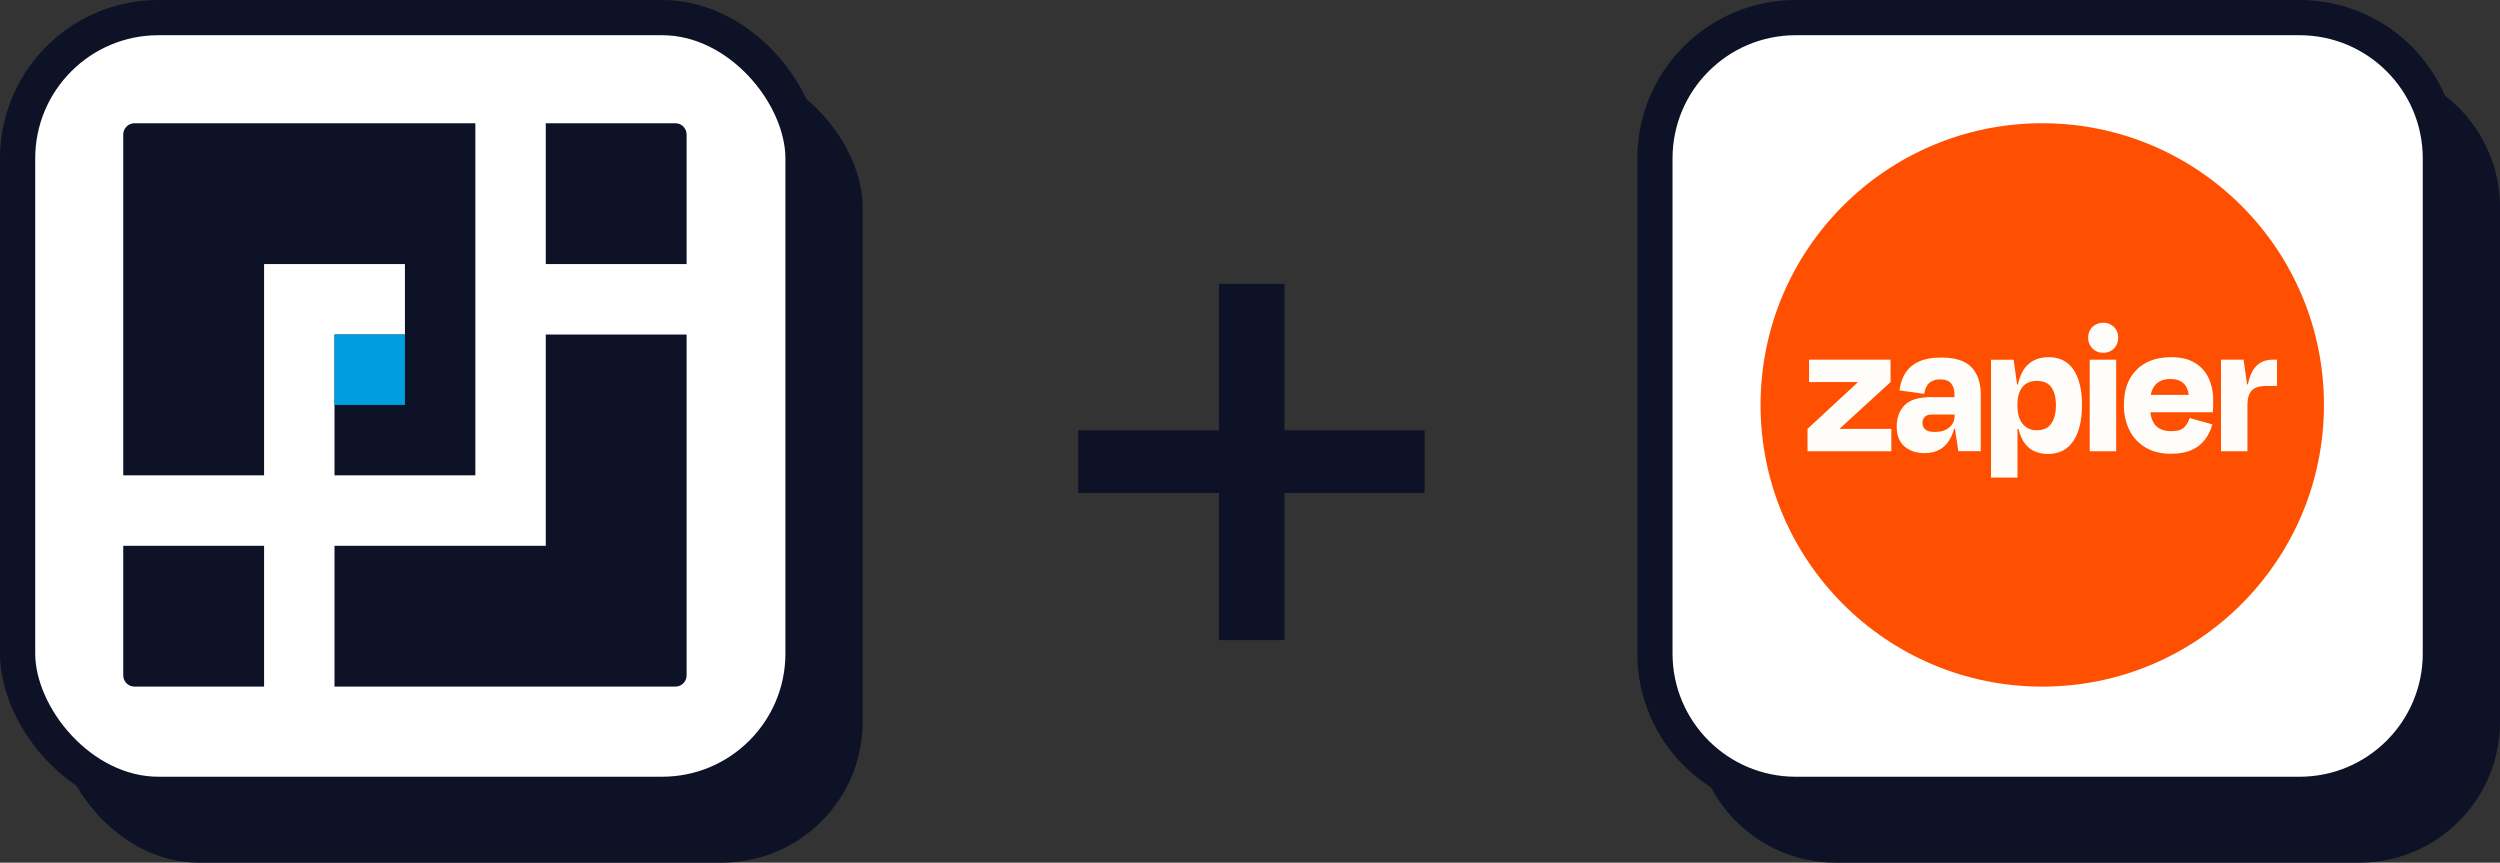 <svg width="142" height="49" viewBox="0 0 142 49" fill="none" xmlns="http://www.w3.org/2000/svg">
<rect x="0" y="0" width="142" height="49" fill="#333333" stroke="none"/>
<rect x="3.273" y="3.778" width="45.727" height="45.221" rx="8" fill="#0D1226"/>
<rect x="1" y="1" width="44.612" height="44.118" rx="8" fill="white" stroke="#0D1226" stroke-width="2"/>
<path fill-rule="evenodd" clip-rule="evenodd" d="M31 7H38.36C38.714 7 39 7.287 39 7.64V15H31V7ZM27 7H7.64C7.287 7 7 7.287 7 7.64V27H15V15H19H23V19H19V27H27V7ZM7 31V38.36C7 38.714 7.287 39 7.64 39H15V31H7ZM19 39H38.36C38.714 39 39 38.714 39 38.36V19H31V31H27H19V39Z" fill="#0D1226"/>
<path d="M23 19H19V23H23V19Z" fill="#009DE0"/>
<path d="M72.96 16.12V36.36H69.24V16.12H72.96ZM80.92 24.44V28H61.24V24.44H80.92Z" fill="#0D1226"/>
<path d="M134.001 3.778H104.273C99.855 3.778 96.273 7.36 96.273 11.778V41C96.273 45.418 99.855 49 104.273 49H134.001C138.419 49 142.001 45.418 142.001 41V11.778C142.001 7.36 138.419 3.778 134.001 3.778Z" fill="#0D1226"/>
<path d="M130.613 1H102C97.582 1 94 4.582 94 9V37.119C94 41.537 97.582 45.119 102 45.119H130.613C135.031 45.119 138.613 41.537 138.613 37.119V9C138.613 4.582 135.031 1 130.613 1Z" fill="white" stroke="#0D1226" stroke-width="2"/>
<path d="M132 23C132 14.163 124.837 7 116 7C107.163 7 100 14.163 100 23C100 31.837 107.163 39 116 39C124.837 39 132 31.837 132 23Z" fill="#FF4F00"/>
<path d="M104.502 24.358L104.498 24.344L107.383 21.703V20.43H102.754V21.703H105.519L105.524 21.715L102.667 24.358V25.631H107.429V24.358H104.502Z" fill="#FFFDF9"/>
<path d="M110.27 20.309C109.736 20.309 109.301 20.39 108.965 20.551C108.652 20.691 108.388 20.923 108.207 21.215C108.035 21.509 107.927 21.836 107.89 22.175L109.294 22.372C109.345 22.073 109.446 21.861 109.599 21.736C109.772 21.605 109.986 21.539 110.202 21.549C110.487 21.549 110.694 21.625 110.823 21.778C110.95 21.93 111.015 22.141 111.015 22.419V22.558H109.664C108.977 22.558 108.483 22.711 108.183 23.015C107.883 23.32 107.733 23.723 107.733 24.223C107.733 24.735 107.883 25.116 108.183 25.366C108.483 25.615 108.86 25.74 109.314 25.738C109.877 25.738 110.311 25.544 110.614 25.157C110.793 24.919 110.921 24.646 110.99 24.356H111.041L111.234 25.628H112.507V22.406C112.507 21.74 112.331 21.224 111.98 20.858C111.629 20.492 111.059 20.309 110.27 20.309ZM110.715 24.282C110.513 24.45 110.249 24.534 109.92 24.534C109.648 24.534 109.46 24.487 109.354 24.392C109.303 24.347 109.262 24.291 109.234 24.228C109.207 24.166 109.193 24.098 109.195 24.03C109.192 23.965 109.202 23.901 109.225 23.84C109.247 23.78 109.282 23.725 109.327 23.678C109.375 23.633 109.432 23.598 109.494 23.575C109.557 23.553 109.623 23.543 109.689 23.547H111.017V23.634C111.02 23.758 110.994 23.881 110.942 23.993C110.889 24.105 110.812 24.204 110.715 24.282Z" fill="#FFFDF9"/>
<path d="M120.199 20.43H118.696V25.632H120.199V20.43Z" fill="#FFFDF9"/>
<path d="M129.082 20.43C128.657 20.43 128.323 20.58 128.078 20.88C127.902 21.095 127.768 21.413 127.677 21.835H127.633L127.436 20.43H126.152V25.631H127.656V22.964C127.656 22.628 127.734 22.37 127.892 22.191C128.049 22.011 128.34 21.922 128.764 21.922H129.334V20.43H129.082Z" fill="#FFFDF9"/>
<path d="M124.655 20.6C124.304 20.391 123.861 20.287 123.327 20.288C122.486 20.288 121.827 20.527 121.352 21.006C120.876 21.485 120.638 22.146 120.638 22.987C120.626 23.496 120.737 24.001 120.962 24.457C121.168 24.864 121.489 25.202 121.884 25.429C122.283 25.659 122.756 25.774 123.305 25.775C123.78 25.775 124.177 25.702 124.496 25.555C124.795 25.424 125.056 25.218 125.253 24.957C125.441 24.701 125.58 24.413 125.665 24.107L124.369 23.744C124.315 23.943 124.21 24.125 124.064 24.271C123.918 24.418 123.673 24.491 123.329 24.491C122.92 24.491 122.615 24.374 122.415 24.14C122.269 23.971 122.178 23.729 122.137 23.416H125.685C125.699 23.269 125.707 23.147 125.707 23.048V22.724C125.715 22.289 125.625 21.857 125.444 21.462C125.274 21.102 124.999 20.801 124.655 20.6ZM123.283 21.527C123.893 21.527 124.239 21.827 124.321 22.427H122.164C122.198 22.227 122.281 22.038 122.405 21.878C122.603 21.644 122.896 21.527 123.283 21.527Z" fill="#FFFDF9"/>
<path d="M119.466 18.334C119.352 18.33 119.24 18.349 119.134 18.39C119.028 18.43 118.932 18.492 118.851 18.57C118.77 18.65 118.707 18.745 118.666 18.85C118.624 18.955 118.605 19.067 118.609 19.18C118.605 19.294 118.624 19.407 118.666 19.512C118.708 19.618 118.771 19.714 118.851 19.795C118.931 19.875 119.027 19.938 119.133 19.979C119.239 20.021 119.352 20.04 119.466 20.036C119.578 20.04 119.691 20.021 119.796 19.979C119.901 19.938 119.996 19.875 120.075 19.794C120.154 19.713 120.215 19.617 120.256 19.511C120.296 19.406 120.315 19.293 120.311 19.18C120.316 19.068 120.298 18.956 120.257 18.851C120.217 18.746 120.155 18.651 120.075 18.571C119.996 18.492 119.9 18.43 119.796 18.389C119.691 18.348 119.578 18.329 119.466 18.334Z" fill="#FFFDF9"/>
<path d="M116.359 20.288C115.847 20.288 115.436 20.448 115.125 20.77C114.895 21.008 114.726 21.364 114.618 21.837H114.57L114.374 20.432H113.09V27.126H114.593V24.369H114.648C114.694 24.553 114.758 24.732 114.84 24.902C114.967 25.181 115.176 25.414 115.438 25.572C115.71 25.72 116.017 25.794 116.327 25.786C116.956 25.786 117.435 25.541 117.765 25.05C118.094 24.56 118.258 23.876 118.258 22.998C118.258 22.15 118.099 21.486 117.781 21.007C117.462 20.527 116.988 20.288 116.359 20.288ZM116.512 24.057C116.337 24.311 116.062 24.438 115.689 24.438C115.535 24.445 115.382 24.415 115.241 24.351C115.101 24.287 114.978 24.191 114.883 24.07C114.688 23.825 114.591 23.491 114.592 23.066V22.967C114.592 22.536 114.689 22.205 114.883 21.976C115.077 21.747 115.345 21.634 115.689 21.636C116.069 21.636 116.345 21.757 116.517 21.998C116.689 22.24 116.776 22.576 116.776 23.008C116.777 23.455 116.689 23.804 116.513 24.057H116.512Z" fill="#FFFDF9"/>
</svg>
